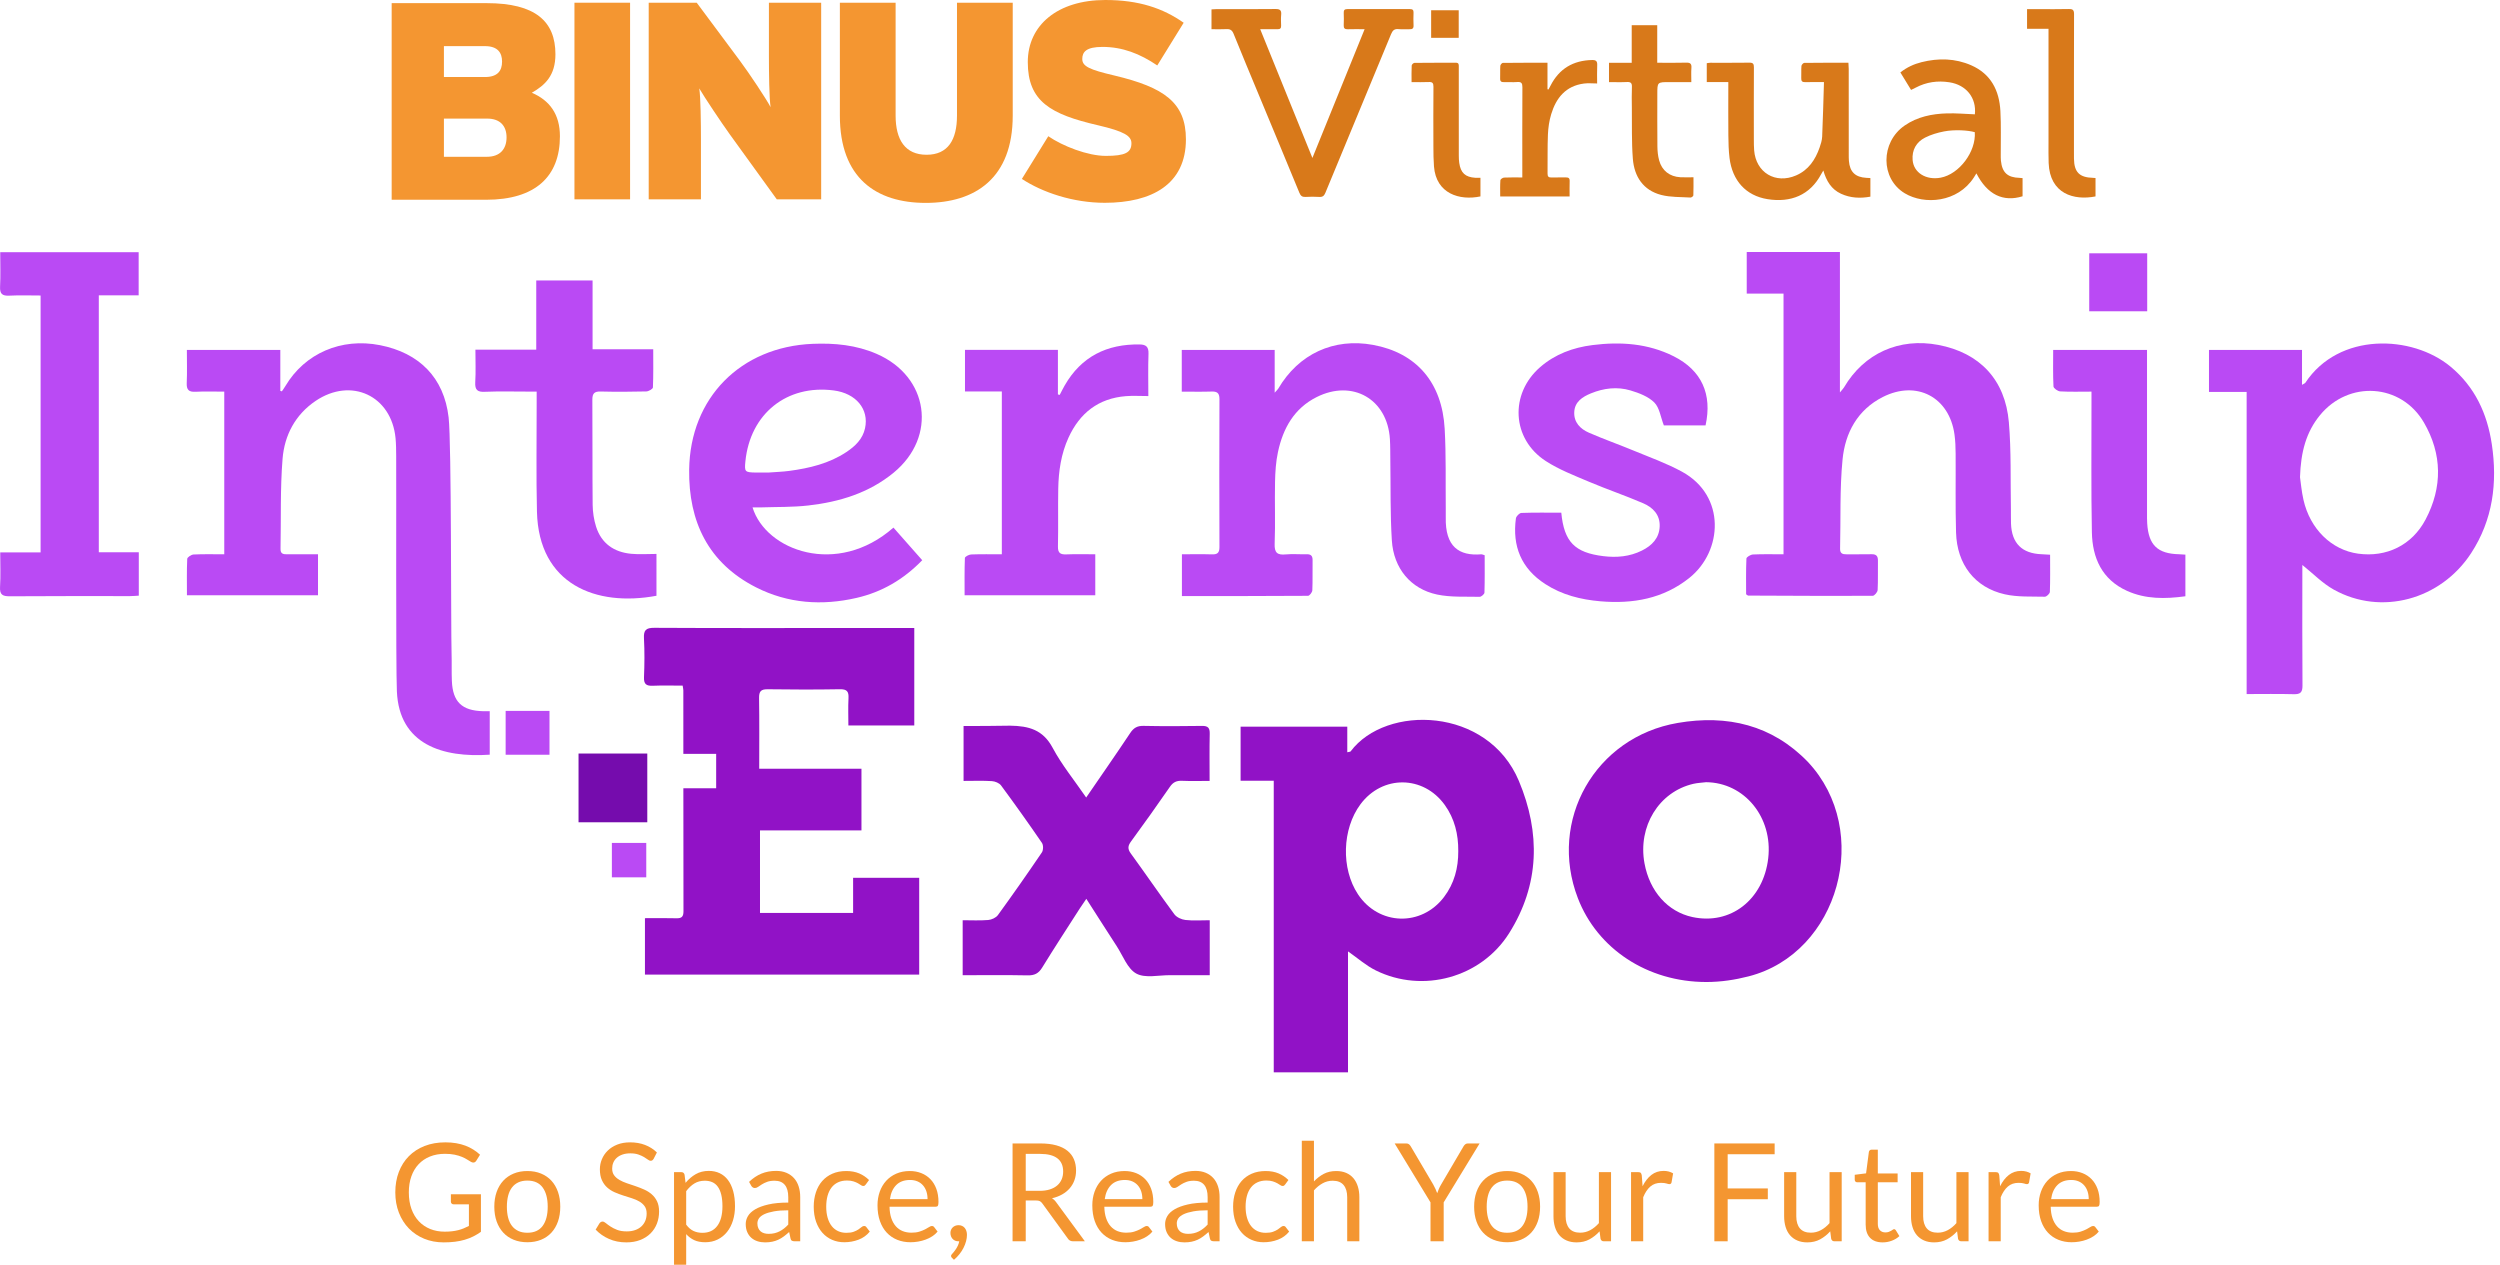 <?xml version="1.0" encoding="UTF-8"?> <svg xmlns="http://www.w3.org/2000/svg" xmlns:xlink="http://www.w3.org/1999/xlink" width="490px" height="248px" viewBox="0 0 490 248" version="1.1"><title>logo internship expo - warna</title><g id="internship-expo" stroke="none" stroke-width="1" fill="none" fill-rule="evenodd"><g id="logo-internship-expo---warna"><path d="M87.156,241.406 C87.673,241.406 88.148,241.382 88.581,241.332 C89.014,241.283 89.422,241.21 89.806,241.112 C90.189,241.014 90.551,240.895 90.89,240.757 C91.229,240.619 91.568,240.46 91.907,240.282 L91.907,236.053 L88.936,236.053 C88.767,236.053 88.63,236.004 88.528,235.905 C88.425,235.808 88.374,235.687 88.374,235.544 L88.374,234.072 L94.262,234.072 L94.262,241.433 C93.781,241.781 93.279,242.084 92.757,242.343 C92.235,242.602 91.677,242.818 91.084,242.992 C90.491,243.166 89.855,243.295 89.177,243.38 C88.499,243.465 87.763,243.507 86.969,243.507 C85.576,243.507 84.301,243.269 83.141,242.792 C81.981,242.314 80.982,241.645 80.143,240.784 C79.305,239.923 78.651,238.89 78.183,237.686 C77.714,236.481 77.48,235.157 77.48,233.711 C77.48,232.247 77.71,230.914 78.169,229.71 C78.629,228.505 79.284,227.472 80.137,226.611 C80.989,225.75 82.019,225.083 83.228,224.61 C84.437,224.138 85.791,223.901 87.29,223.901 C88.048,223.901 88.753,223.957 89.405,224.068 C90.056,224.18 90.661,224.34 91.218,224.55 C91.775,224.76 92.291,225.014 92.764,225.313 C93.236,225.612 93.678,225.948 94.088,226.323 L93.353,227.501 C93.201,227.742 93.005,227.862 92.764,227.862 C92.621,227.862 92.465,227.813 92.295,227.715 C92.072,227.59 91.822,227.439 91.546,227.26 C91.269,227.082 90.932,226.91 90.535,226.745 C90.138,226.58 89.67,226.44 89.13,226.323 C88.59,226.208 87.95,226.149 87.209,226.149 C86.13,226.149 85.153,226.326 84.278,226.678 C83.404,227.031 82.66,227.534 82.044,228.19 C81.428,228.846 80.955,229.64 80.625,230.572 C80.295,231.505 80.13,232.551 80.13,233.711 C80.13,234.925 80.302,236.006 80.645,236.956 C80.989,237.907 81.472,238.712 82.097,239.372 C82.722,240.032 83.462,240.536 84.319,240.884 C85.176,241.232 86.121,241.406 87.156,241.406" id="Fill-1" fill="#F49631"></path><path d="M103.363,241.62 C104.701,241.62 105.701,241.172 106.361,240.275 C107.021,239.379 107.351,238.127 107.351,236.521 C107.351,234.907 107.021,233.648 106.361,232.748 C105.701,231.846 104.701,231.395 103.363,231.395 C102.685,231.395 102.096,231.512 101.596,231.744 C101.097,231.975 100.68,232.31 100.345,232.748 C100.011,233.185 99.761,233.722 99.596,234.36 C99.431,234.998 99.348,235.718 99.348,236.521 C99.348,237.324 99.431,238.043 99.596,238.676 C99.761,239.31 100.011,239.842 100.345,240.275 C100.68,240.708 101.097,241.04 101.596,241.272 C102.096,241.505 102.685,241.62 103.363,241.62 M103.363,229.522 C104.353,229.522 105.248,229.687 106.046,230.017 C106.845,230.347 107.523,230.815 108.081,231.422 C108.638,232.03 109.066,232.763 109.365,233.624 C109.664,234.485 109.813,235.446 109.813,236.508 C109.813,237.578 109.664,238.542 109.365,239.398 C109.066,240.255 108.638,240.987 108.081,241.594 C107.523,242.2 106.845,242.666 106.046,242.992 C105.248,243.317 104.353,243.48 103.363,243.48 C102.372,243.48 101.478,243.317 100.68,242.992 C99.881,242.666 99.201,242.2 98.639,241.594 C98.077,240.987 97.644,240.255 97.34,239.398 C97.037,238.542 96.885,237.578 96.885,236.508 C96.885,235.446 97.037,234.485 97.34,233.624 C97.644,232.763 98.077,232.03 98.639,231.422 C99.201,230.815 99.881,230.347 100.68,230.017 C101.478,229.687 102.372,229.522 103.363,229.522" id="Fill-3" fill="#F49631"></path><path d="M128.122,227.113 C128.042,227.246 127.956,227.347 127.867,227.414 C127.778,227.481 127.662,227.514 127.519,227.514 C127.368,227.514 127.192,227.439 126.991,227.287 C126.79,227.135 126.536,226.968 126.228,226.785 C125.92,226.602 125.549,226.435 125.117,226.283 C124.684,226.132 124.16,226.055 123.544,226.055 C122.964,226.055 122.452,226.134 122.006,226.29 C121.559,226.446 121.187,226.658 120.888,226.926 C120.589,227.193 120.364,227.508 120.212,227.869 C120.06,228.23 119.985,228.621 119.985,229.04 C119.985,229.575 120.116,230.02 120.379,230.371 C120.643,230.724 120.99,231.026 121.424,231.275 C121.856,231.525 122.347,231.741 122.895,231.924 C123.444,232.107 124.006,232.297 124.582,232.493 C125.157,232.689 125.719,232.91 126.268,233.155 C126.817,233.401 127.307,233.711 127.74,234.085 C128.173,234.46 128.521,234.92 128.784,235.464 C129.047,236.009 129.179,236.678 129.179,237.471 C129.179,238.31 129.036,239.098 128.751,239.834 C128.465,240.57 128.048,241.21 127.499,241.754 C126.951,242.299 126.277,242.727 125.478,243.039 C124.68,243.351 123.772,243.507 122.755,243.507 C121.515,243.507 120.384,243.282 119.362,242.831 C118.341,242.381 117.469,241.772 116.746,241.005 L117.495,239.773 C117.567,239.675 117.654,239.593 117.756,239.526 C117.859,239.459 117.973,239.425 118.097,239.425 C118.285,239.425 118.499,239.526 118.74,239.727 C118.981,239.928 119.282,240.149 119.644,240.389 C120.005,240.63 120.442,240.851 120.955,241.052 C121.468,241.252 122.094,241.353 122.835,241.353 C123.451,241.353 124,241.268 124.481,241.098 C124.963,240.929 125.371,240.69 125.706,240.383 C126.04,240.074 126.297,239.706 126.476,239.278 C126.654,238.851 126.743,238.373 126.743,237.846 C126.743,237.266 126.612,236.791 126.349,236.421 C126.085,236.051 125.739,235.741 125.311,235.491 C124.883,235.241 124.394,235.029 123.846,234.855 C123.297,234.681 122.735,234.503 122.16,234.32 C121.584,234.137 121.022,233.925 120.473,233.684 C119.924,233.443 119.436,233.131 119.008,232.747 C118.579,232.364 118.233,231.884 117.971,231.308 C117.707,230.733 117.576,230.021 117.576,229.174 C117.576,228.496 117.707,227.84 117.971,227.207 C118.233,226.573 118.615,226.011 119.115,225.52 C119.615,225.029 120.232,224.637 120.969,224.343 C121.704,224.048 122.55,223.901 123.504,223.901 C124.575,223.901 125.552,224.07 126.435,224.409 C127.319,224.749 128.09,225.239 128.751,225.882 L128.122,227.113 Z" id="Fill-5" fill="#F49631"></path><path d="M138.146,231.422 C137.369,231.422 136.689,231.601 136.105,231.957 C135.52,232.315 134.983,232.819 134.492,233.47 L134.492,240.028 C134.929,240.616 135.409,241.032 135.931,241.272 C136.453,241.514 137.035,241.633 137.677,241.633 C138.935,241.633 139.903,241.183 140.581,240.282 C141.259,239.381 141.599,238.096 141.599,236.428 C141.599,235.544 141.52,234.786 141.364,234.153 C141.208,233.519 140.983,232.999 140.688,232.593 C140.394,232.188 140.033,231.891 139.604,231.703 C139.176,231.516 138.69,231.422 138.146,231.422 L138.146,231.422 Z M132.11,247.883 L132.11,229.736 L133.528,229.736 C133.868,229.736 134.082,229.901 134.171,230.231 L134.372,231.837 C134.951,231.133 135.614,230.566 136.359,230.138 C137.103,229.71 137.963,229.495 138.935,229.495 C139.712,229.495 140.416,229.645 141.05,229.943 C141.683,230.242 142.223,230.684 142.669,231.269 C143.115,231.853 143.458,232.578 143.699,233.443 C143.94,234.308 144.061,235.304 144.061,236.428 C144.061,237.427 143.927,238.357 143.66,239.218 C143.392,240.079 143.008,240.824 142.508,241.453 C142.009,242.082 141.395,242.577 140.668,242.938 C139.941,243.3 139.122,243.48 138.212,243.48 C137.374,243.48 136.658,243.342 136.065,243.066 C135.471,242.789 134.947,242.397 134.492,241.888 L134.492,247.883 L132.11,247.883 Z" id="Fill-7" fill="#F49631"></path><path d="M150.659,241.834 C151.078,241.834 151.462,241.792 151.809,241.708 C152.158,241.623 152.486,241.502 152.793,241.346 C153.101,241.19 153.395,241.001 153.677,240.777 C153.958,240.554 154.232,240.3 154.5,240.015 L154.5,237.217 C153.402,237.217 152.47,237.287 151.702,237.426 C150.935,237.565 150.311,237.747 149.829,237.971 C149.347,238.196 148.997,238.46 148.778,238.765 C148.559,239.07 148.451,239.412 148.451,239.788 C148.451,240.147 148.508,240.457 148.625,240.717 C148.74,240.978 148.896,241.191 149.093,241.357 C149.289,241.522 149.521,241.644 149.789,241.72 C150.056,241.796 150.346,241.834 150.659,241.834 L150.659,241.834 Z M156.842,243.293 L155.784,243.293 C155.552,243.293 155.365,243.258 155.223,243.186 C155.079,243.115 154.986,242.963 154.941,242.731 L154.674,241.473 C154.317,241.795 153.969,242.082 153.63,242.337 C153.29,242.591 152.934,242.804 152.559,242.979 C152.184,243.153 151.785,243.284 151.361,243.373 C150.937,243.462 150.467,243.507 149.949,243.507 C149.423,243.507 148.93,243.433 148.471,243.286 C148.011,243.138 147.612,242.917 147.273,242.621 C146.934,242.326 146.664,241.952 146.463,241.5 C146.262,241.048 146.162,240.513 146.162,239.895 C146.162,239.358 146.309,238.841 146.603,238.344 C146.898,237.847 147.373,237.406 148.029,237.021 C148.684,236.636 149.543,236.32 150.605,236.074 C151.667,235.828 152.965,235.705 154.5,235.705 L154.5,234.641 C154.5,233.582 154.274,232.78 153.824,232.237 C153.373,231.694 152.706,231.422 151.823,231.422 C151.243,231.422 150.754,231.496 150.358,231.643 C149.96,231.79 149.617,231.956 149.327,232.138 C149.037,232.321 148.787,232.486 148.578,232.634 C148.368,232.78 148.16,232.854 147.955,232.854 C147.794,232.854 147.654,232.812 147.534,232.727 C147.413,232.642 147.317,232.538 147.246,232.412 L146.818,231.65 C147.567,230.927 148.375,230.387 149.24,230.03 C150.105,229.674 151.064,229.495 152.117,229.495 C152.876,229.495 153.549,229.62 154.138,229.87 C154.727,230.12 155.223,230.468 155.623,230.913 C156.025,231.36 156.329,231.9 156.534,232.533 C156.739,233.166 156.842,233.863 156.842,234.621 L156.842,243.293 Z" id="Fill-9" fill="#F49631"></path><path d="M169.702,232.145 C169.631,232.243 169.56,232.319 169.489,232.372 C169.417,232.426 169.314,232.453 169.18,232.453 C169.047,232.453 168.902,232.398 168.746,232.285 C168.589,232.174 168.391,232.051 168.15,231.918 C167.909,231.784 167.617,231.661 167.273,231.55 C166.93,231.438 166.508,231.382 166.009,231.382 C165.348,231.382 164.764,231.5 164.256,231.737 C163.747,231.974 163.321,232.315 162.977,232.761 C162.634,233.207 162.375,233.746 162.201,234.38 C162.027,235.013 161.94,235.723 161.94,236.508 C161.94,237.329 162.034,238.058 162.221,238.696 C162.409,239.334 162.672,239.869 163.011,240.302 C163.35,240.735 163.763,241.065 164.249,241.293 C164.735,241.52 165.281,241.633 165.888,241.633 C166.468,241.633 166.945,241.564 167.32,241.426 C167.695,241.288 168.007,241.134 168.257,240.965 C168.507,240.795 168.712,240.641 168.873,240.503 C169.033,240.365 169.194,240.296 169.354,240.296 C169.56,240.296 169.711,240.372 169.81,240.523 L170.479,241.393 C169.89,242.116 169.154,242.644 168.27,242.979 C167.387,243.313 166.455,243.48 165.473,243.48 C164.625,243.48 163.838,243.324 163.111,243.012 C162.384,242.7 161.753,242.247 161.218,241.654 C160.682,241.06 160.261,240.331 159.953,239.466 C159.645,238.6 159.491,237.615 159.491,236.508 C159.491,235.499 159.631,234.568 159.913,233.711 C160.193,232.854 160.604,232.116 161.144,231.496 C161.684,230.876 162.351,230.392 163.145,230.044 C163.938,229.696 164.849,229.522 165.875,229.522 C166.82,229.522 167.659,229.676 168.391,229.983 C169.122,230.291 169.769,230.726 170.331,231.288 L169.702,232.145 Z" id="Fill-11" fill="#F49631"></path><path d="M178.375,231.275 C177.224,231.275 176.318,231.607 175.658,232.272 C174.998,232.937 174.587,233.858 174.427,235.036 L181.801,235.036 C181.801,234.482 181.725,233.977 181.573,233.517 C181.421,233.057 181.198,232.66 180.904,232.326 C180.61,231.991 180.25,231.732 179.827,231.55 C179.403,231.367 178.919,231.275 178.375,231.275 M178.321,229.521 C179.133,229.521 179.882,229.658 180.569,229.93 C181.256,230.203 181.85,230.595 182.35,231.108 C182.849,231.621 183.239,232.254 183.521,233.008 C183.802,233.762 183.942,234.621 183.942,235.585 C183.942,235.959 183.902,236.209 183.821,236.334 C183.741,236.458 183.59,236.521 183.366,236.521 L174.346,236.521 C174.364,237.377 174.48,238.123 174.694,238.757 C174.909,239.39 175.203,239.918 175.577,240.342 C175.952,240.766 176.399,241.083 176.916,241.293 C177.433,241.502 178.014,241.607 178.656,241.607 C179.254,241.607 179.768,241.538 180.202,241.4 C180.634,241.261 181.007,241.112 181.319,240.951 C181.631,240.79 181.892,240.641 182.102,240.503 C182.311,240.364 182.492,240.296 182.644,240.296 C182.84,240.296 182.992,240.371 183.099,240.523 L183.768,241.393 C183.474,241.75 183.121,242.06 182.711,242.323 C182.301,242.586 181.861,242.802 181.393,242.971 C180.924,243.141 180.44,243.269 179.941,243.353 C179.441,243.438 178.946,243.48 178.455,243.48 C177.518,243.48 176.655,243.322 175.865,243.005 C175.076,242.689 174.393,242.225 173.818,241.614 C173.242,241.002 172.794,240.246 172.473,239.345 C172.152,238.444 171.991,237.409 171.991,236.241 C171.991,235.294 172.136,234.412 172.426,233.59 C172.716,232.77 173.133,232.058 173.677,231.456 C174.221,230.853 174.886,230.381 175.671,230.037 C176.456,229.694 177.34,229.521 178.321,229.521" id="Fill-13" fill="#F49631"></path><path d="M186.284,241.647 C186.284,241.442 186.321,241.248 186.397,241.065 C186.473,240.882 186.58,240.721 186.719,240.583 C186.857,240.445 187.024,240.335 187.22,240.255 C187.416,240.175 187.631,240.134 187.863,240.134 C188.131,240.134 188.369,240.183 188.579,240.282 C188.789,240.38 188.962,240.516 189.101,240.69 C189.239,240.864 189.344,241.065 189.415,241.293 C189.487,241.52 189.522,241.768 189.522,242.035 C189.522,242.437 189.464,242.854 189.349,243.286 C189.232,243.719 189.067,244.147 188.853,244.571 C188.639,244.994 188.374,245.407 188.057,245.809 C187.74,246.211 187.381,246.581 186.979,246.92 L186.578,246.532 C186.462,246.425 186.404,246.299 186.404,246.157 C186.404,246.041 186.466,245.921 186.592,245.796 C186.681,245.698 186.794,245.566 186.933,245.401 C187.071,245.236 187.211,245.046 187.354,244.832 C187.497,244.618 187.629,244.382 187.749,244.123 C187.87,243.864 187.956,243.588 188.01,243.293 L187.836,243.293 C187.604,243.293 187.395,243.253 187.207,243.172 C187.02,243.093 186.857,242.979 186.719,242.831 C186.58,242.684 186.473,242.511 186.397,242.31 C186.321,242.109 186.284,241.888 186.284,241.647" id="Fill-15" fill="#F49631"></path><path d="M201.045,233.403 L203.762,233.403 C204.52,233.403 205.187,233.312 205.762,233.128 C206.338,232.946 206.82,232.687 207.208,232.353 C207.596,232.018 207.888,231.618 208.085,231.155 C208.281,230.691 208.379,230.177 208.379,229.616 C208.379,228.474 208.002,227.613 207.248,227.033 C206.494,226.452 205.372,226.163 203.882,226.163 L201.045,226.163 L201.045,233.403 Z M201.045,235.29 L201.045,243.293 L198.462,243.293 L198.462,224.115 L203.882,224.115 C205.096,224.115 206.144,224.238 207.027,224.483 C207.911,224.729 208.64,225.083 209.215,225.547 C209.791,226.011 210.217,226.571 210.494,227.227 C210.77,227.882 210.908,228.616 210.908,229.428 C210.908,230.106 210.801,230.739 210.587,231.329 C210.373,231.918 210.063,232.446 209.657,232.915 C209.251,233.383 208.756,233.783 208.172,234.112 C207.587,234.443 206.925,234.693 206.184,234.862 C206.505,235.049 206.791,235.321 207.041,235.678 L212.635,243.293 L210.333,243.293 C209.86,243.293 209.512,243.11 209.289,242.744 L204.311,235.892 C204.158,235.678 203.994,235.524 203.815,235.43 C203.637,235.337 203.369,235.29 203.012,235.29 L201.045,235.29 Z" id="Fill-17" fill="#F49631"></path><path d="M220.477,231.275 C219.326,231.275 218.421,231.607 217.76,232.272 C217.1,232.937 216.69,233.858 216.529,235.036 L223.903,235.036 C223.903,234.482 223.828,233.977 223.676,233.517 C223.524,233.057 223.301,232.66 223.006,232.326 C222.712,231.991 222.353,231.732 221.929,231.55 C221.505,231.367 221.022,231.275 220.477,231.275 M220.424,229.521 C221.236,229.521 221.985,229.658 222.672,229.93 C223.359,230.203 223.952,230.595 224.452,231.108 C224.951,231.621 225.342,232.254 225.623,233.008 C225.904,233.762 226.044,234.621 226.044,235.585 C226.044,235.959 226.005,236.209 225.924,236.334 C225.844,236.458 225.692,236.521 225.469,236.521 L216.448,236.521 C216.466,237.377 216.583,238.123 216.797,238.757 C217.011,239.39 217.305,239.918 217.68,240.342 C218.055,240.766 218.501,241.083 219.018,241.293 C219.536,241.502 220.116,241.607 220.758,241.607 C221.356,241.607 221.871,241.538 222.304,241.4 C222.737,241.261 223.109,241.112 223.421,240.951 C223.734,240.79 223.995,240.641 224.204,240.503 C224.414,240.364 224.594,240.296 224.746,240.296 C224.943,240.296 225.094,240.371 225.202,240.523 L225.871,241.393 C225.576,241.75 225.224,242.06 224.813,242.323 C224.403,242.586 223.964,242.802 223.495,242.971 C223.027,243.141 222.542,243.269 222.043,243.353 C221.543,243.438 221.048,243.48 220.557,243.48 C219.621,243.48 218.757,243.322 217.968,243.005 C217.178,242.689 216.496,242.225 215.92,241.614 C215.345,241.002 214.896,240.246 214.575,239.345 C214.254,238.444 214.093,237.409 214.093,236.241 C214.093,235.294 214.238,234.412 214.528,233.59 C214.818,232.77 215.235,232.058 215.779,231.456 C216.324,230.853 216.989,230.381 217.773,230.037 C218.559,229.694 219.442,229.521 220.424,229.521" id="Fill-19" fill="#F49631"></path><path d="M232.856,241.834 C233.275,241.834 233.66,241.792 234.007,241.708 C234.355,241.623 234.683,241.502 234.991,241.346 C235.299,241.19 235.593,241.001 235.874,240.777 C236.156,240.554 236.43,240.3 236.697,240.015 L236.697,237.217 C235.6,237.217 234.668,237.287 233.9,237.426 C233.133,237.565 232.509,237.747 232.027,237.971 C231.545,238.196 231.195,238.46 230.976,238.765 C230.757,239.07 230.648,239.412 230.648,239.788 C230.648,240.147 230.706,240.457 230.822,240.717 C230.938,240.978 231.094,241.191 231.29,241.357 C231.487,241.522 231.719,241.644 231.987,241.72 C232.254,241.796 232.544,241.834 232.856,241.834 L232.856,241.834 Z M239.039,243.293 L237.982,243.293 C237.75,243.293 237.562,243.258 237.42,243.186 C237.277,243.115 237.184,242.963 237.139,242.731 L236.872,241.473 C236.514,241.795 236.166,242.082 235.827,242.337 C235.488,242.591 235.132,242.804 234.757,242.979 C234.382,243.153 233.983,243.284 233.559,243.373 C233.135,243.462 232.664,243.507 232.147,243.507 C231.621,243.507 231.128,243.433 230.669,243.286 C230.209,243.138 229.809,242.917 229.47,242.621 C229.132,242.326 228.862,241.952 228.661,241.5 C228.46,241.048 228.36,240.513 228.36,239.895 C228.36,239.358 228.507,238.841 228.801,238.344 C229.096,237.847 229.571,237.406 230.227,237.021 C230.882,236.636 231.741,236.32 232.803,236.074 C233.865,235.828 235.163,235.705 236.697,235.705 L236.697,234.641 C236.697,233.582 236.472,232.78 236.022,232.237 C235.571,231.694 234.904,231.422 234.02,231.422 C233.441,231.422 232.952,231.496 232.556,231.643 C232.158,231.79 231.815,231.956 231.525,232.138 C231.235,232.321 230.985,232.486 230.776,232.634 C230.565,232.78 230.358,232.854 230.153,232.854 C229.992,232.854 229.852,232.812 229.731,232.727 C229.611,232.642 229.515,232.538 229.444,232.412 L229.016,231.65 C229.765,230.927 230.572,230.387 231.438,230.03 C232.303,229.674 233.262,229.495 234.315,229.495 C235.073,229.495 235.747,229.62 236.336,229.87 C236.925,230.12 237.42,230.468 237.821,230.913 C238.223,231.36 238.526,231.9 238.732,232.533 C238.937,233.166 239.039,233.863 239.039,234.621 L239.039,243.293 Z" id="Fill-21" fill="#F49631"></path><path d="M251.9,232.145 C251.828,232.243 251.758,232.319 251.687,232.372 C251.614,232.426 251.513,232.453 251.378,232.453 C251.244,232.453 251.1,232.398 250.943,232.285 C250.788,232.174 250.589,232.051 250.348,231.918 C250.106,231.784 249.814,231.661 249.471,231.55 C249.128,231.438 248.706,231.382 248.207,231.382 C247.546,231.382 246.962,231.5 246.453,231.737 C245.945,231.974 245.518,232.315 245.175,232.761 C244.832,233.207 244.572,233.746 244.399,234.38 C244.225,235.013 244.138,235.723 244.138,236.508 C244.138,237.329 244.232,238.058 244.419,238.696 C244.606,239.334 244.869,239.869 245.209,240.302 C245.547,240.735 245.96,241.065 246.446,241.293 C246.933,241.52 247.479,241.633 248.086,241.633 C248.665,241.633 249.143,241.564 249.518,241.426 C249.892,241.288 250.204,241.134 250.454,240.965 C250.704,240.795 250.909,240.641 251.07,240.503 C251.231,240.365 251.392,240.296 251.552,240.296 C251.758,240.296 251.909,240.372 252.007,240.523 L252.676,241.393 C252.088,242.116 251.352,242.644 250.468,242.979 C249.585,243.313 248.653,243.48 247.671,243.48 C246.824,243.48 246.035,243.324 245.31,243.012 C244.582,242.7 243.951,242.247 243.415,241.654 C242.88,241.06 242.458,240.331 242.151,239.466 C241.843,238.6 241.689,237.615 241.689,236.508 C241.689,235.499 241.829,234.568 242.11,233.711 C242.391,232.854 242.802,232.116 243.342,231.496 C243.881,230.876 244.548,230.392 245.342,230.044 C246.136,229.696 247.047,229.522 248.072,229.522 C249.018,229.522 249.856,229.676 250.589,229.983 C251.32,230.291 251.967,230.726 252.529,231.288 L251.9,232.145 Z" id="Fill-23" fill="#F49631"></path><path d="M255.152,243.293 L255.152,223.58 L257.535,223.58 L257.535,231.556 C258.114,230.94 258.757,230.447 259.462,230.077 C260.166,229.707 260.978,229.522 261.897,229.522 C262.638,229.522 263.292,229.645 263.858,229.89 C264.425,230.135 264.897,230.484 265.276,230.934 C265.656,231.384 265.944,231.926 266.14,232.56 C266.336,233.193 266.434,233.894 266.434,234.661 L266.434,243.293 L264.052,243.293 L264.052,234.661 C264.052,233.635 263.818,232.839 263.349,232.272 C262.881,231.706 262.165,231.422 261.202,231.422 C260.497,231.422 259.838,231.592 259.228,231.931 C258.616,232.27 258.052,232.73 257.535,233.309 L257.535,243.293 L255.152,243.293 Z" id="Fill-25" fill="#F49631"></path><path d="M282.962,235.665 L282.962,243.293 L280.379,243.293 L280.379,235.665 L273.353,224.115 L275.628,224.115 C275.86,224.115 276.043,224.173 276.177,224.289 C276.311,224.405 276.426,224.548 276.525,224.718 L280.915,232.172 C281.093,232.484 281.242,232.779 281.363,233.055 C281.484,233.332 281.592,233.603 281.691,233.871 C281.789,233.595 281.896,233.318 282.012,233.041 C282.128,232.765 282.275,232.475 282.454,232.172 L286.83,224.718 C286.91,224.574 287.02,224.438 287.158,224.309 C287.296,224.18 287.477,224.115 287.7,224.115 L290.002,224.115 L282.962,235.665 Z" id="Fill-27" fill="#F49631"></path><path d="M295.409,241.62 C296.747,241.62 297.746,241.172 298.406,240.275 C299.066,239.379 299.396,238.127 299.396,236.521 C299.396,234.907 299.066,233.648 298.406,232.748 C297.746,231.846 296.747,231.395 295.409,231.395 C294.731,231.395 294.142,231.512 293.642,231.744 C293.142,231.975 292.725,232.31 292.391,232.748 C292.056,233.185 291.806,233.722 291.641,234.36 C291.476,234.998 291.393,235.718 291.393,236.521 C291.393,237.324 291.476,238.043 291.641,238.676 C291.806,239.31 292.056,239.842 292.391,240.275 C292.725,240.708 293.142,241.04 293.642,241.272 C294.142,241.505 294.731,241.62 295.409,241.62 M295.409,229.522 C296.399,229.522 297.294,229.687 298.092,230.017 C298.89,230.347 299.568,230.815 300.126,231.422 C300.683,232.03 301.112,232.763 301.411,233.624 C301.71,234.485 301.859,235.446 301.859,236.508 C301.859,237.578 301.71,238.542 301.411,239.398 C301.112,240.255 300.683,240.987 300.126,241.594 C299.568,242.2 298.89,242.666 298.092,242.992 C297.294,243.317 296.399,243.48 295.409,243.48 C294.418,243.48 293.524,243.317 292.725,242.992 C291.927,242.666 291.246,242.2 290.684,241.594 C290.122,240.987 289.689,240.255 289.386,239.398 C289.083,238.542 288.931,237.578 288.931,236.508 C288.931,235.446 289.083,234.485 289.386,233.624 C289.689,232.763 290.122,232.03 290.684,231.422 C291.246,230.815 291.927,230.347 292.725,230.017 C293.524,229.687 294.418,229.522 295.409,229.522" id="Fill-29" fill="#F49631"></path><path d="M306.865,229.736 L306.865,238.381 C306.865,239.408 307.102,240.202 307.574,240.763 C308.047,241.326 308.761,241.607 309.715,241.607 C310.412,241.607 311.067,241.442 311.683,241.112 C312.298,240.782 312.865,240.322 313.383,239.733 L313.383,229.736 L315.765,229.736 L315.765,243.293 L314.346,243.293 C314.007,243.293 313.793,243.128 313.704,242.798 L313.516,241.339 C312.928,241.991 312.267,242.515 311.536,242.912 C310.804,243.309 309.965,243.507 309.02,243.507 C308.279,243.507 307.625,243.385 307.059,243.139 C306.492,242.894 306.017,242.548 305.633,242.102 C305.25,241.656 304.962,241.116 304.77,240.483 C304.579,239.849 304.482,239.149 304.482,238.381 L304.482,229.736 L306.865,229.736 Z" id="Fill-31" fill="#F49631"></path><path d="M319.685,243.293 L319.685,229.736 L321.05,229.736 C321.309,229.736 321.488,229.785 321.586,229.883 C321.684,229.982 321.751,230.151 321.787,230.392 L321.947,232.506 C322.411,231.561 322.985,230.822 323.667,230.291 C324.35,229.761 325.15,229.495 326.069,229.495 C326.444,229.495 326.783,229.538 327.086,229.622 C327.39,229.707 327.67,229.825 327.93,229.977 L327.621,231.757 C327.56,231.98 327.421,232.092 327.207,232.092 C327.082,232.092 326.89,232.049 326.631,231.964 C326.372,231.88 326.011,231.837 325.548,231.837 C324.718,231.837 324.024,232.078 323.466,232.56 C322.909,233.041 322.443,233.742 322.068,234.661 L322.068,243.293 L319.685,243.293 Z" id="Fill-33" fill="#F49631"></path><polygon id="Fill-35" fill="#F49631" points="347.83 224.115 347.83 226.229 338.623 226.229 338.623 232.934 346.492 232.934 346.492 235.049 338.623 235.049 338.623 243.293 336.013 243.293 336.013 224.115"></polygon><path d="M352.073,229.736 L352.073,238.381 C352.073,239.408 352.309,240.202 352.782,240.763 C353.255,241.326 353.968,241.607 354.923,241.607 C355.62,241.607 356.275,241.442 356.891,241.112 C357.506,240.782 358.072,240.322 358.59,239.733 L358.59,229.736 L360.972,229.736 L360.972,243.293 L359.554,243.293 C359.214,243.293 359.001,243.128 358.912,242.798 L358.724,241.339 C358.135,241.991 357.475,242.515 356.743,242.912 C356.012,243.309 355.173,243.507 354.227,243.507 C353.487,243.507 352.833,243.385 352.267,243.139 C351.7,242.894 351.225,242.548 350.841,242.102 C350.458,241.656 350.17,241.116 349.978,240.483 C349.787,239.849 349.69,239.149 349.69,238.381 L349.69,229.736 L352.073,229.736 Z" id="Fill-37" fill="#F49631"></path><path d="M369.003,243.507 C367.932,243.507 367.109,243.209 366.533,242.61 C365.958,242.013 365.67,241.152 365.67,240.028 L365.67,231.73 L364.037,231.73 C363.895,231.73 363.774,231.688 363.676,231.603 C363.578,231.519 363.529,231.387 363.529,231.208 L363.529,230.258 L365.751,229.976 L366.299,225.788 C366.317,225.654 366.375,225.545 366.473,225.46 C366.571,225.375 366.696,225.333 366.848,225.333 L368.052,225.333 L368.052,230.004 L371.934,230.004 L371.934,231.73 L368.052,231.73 L368.052,239.867 C368.052,240.438 368.191,240.862 368.467,241.138 C368.744,241.415 369.1,241.553 369.538,241.553 C369.787,241.553 370.004,241.519 370.187,241.453 C370.37,241.386 370.529,241.313 370.662,241.232 C370.796,241.152 370.91,241.078 371.004,241.011 C371.097,240.945 371.18,240.911 371.251,240.911 C371.376,240.911 371.487,240.987 371.585,241.138 L372.282,242.276 C371.871,242.66 371.376,242.961 370.796,243.179 C370.216,243.398 369.618,243.507 369.003,243.507" id="Fill-39" fill="#F49631"></path><path d="M376.939,229.736 L376.939,238.381 C376.939,239.408 377.175,240.202 377.648,240.763 C378.12,241.326 378.834,241.607 379.789,241.607 C380.485,241.607 381.14,241.442 381.756,241.112 C382.371,240.782 382.938,240.322 383.456,239.733 L383.456,229.736 L385.838,229.736 L385.838,243.293 L384.419,243.293 C384.08,243.293 383.866,243.128 383.777,242.798 L383.59,241.339 C383.001,241.991 382.34,242.515 381.609,242.912 C380.877,243.309 380.038,243.507 379.093,243.507 C378.352,243.507 377.699,243.385 377.132,243.139 C376.566,242.894 376.09,242.548 375.707,242.102 C375.323,241.656 375.036,241.116 374.843,240.483 C374.652,239.849 374.556,239.149 374.556,238.381 L374.556,229.736 L376.939,229.736 Z" id="Fill-41" fill="#F49631"></path><path d="M389.759,243.293 L389.759,229.736 L391.125,229.736 C391.383,229.736 391.562,229.785 391.66,229.883 C391.758,229.982 391.825,230.151 391.861,230.392 L392.021,232.506 C392.485,231.561 393.059,230.822 393.741,230.291 C394.424,229.761 395.224,229.495 396.143,229.495 C396.518,229.495 396.857,229.538 397.16,229.622 C397.463,229.707 397.745,229.825 398.004,229.977 L397.695,231.757 C397.633,231.98 397.495,232.092 397.281,232.092 C397.156,232.092 396.964,232.049 396.705,231.964 C396.447,231.88 396.085,231.837 395.622,231.837 C394.792,231.837 394.098,232.078 393.541,232.56 C392.983,233.041 392.516,233.742 392.142,234.661 L392.142,243.293 L389.759,243.293 Z" id="Fill-43" fill="#F49631"></path><path d="M405.966,231.275 C404.815,231.275 403.909,231.607 403.249,232.272 C402.589,232.937 402.179,233.858 402.018,235.036 L409.392,235.036 C409.392,234.482 409.316,233.977 409.164,233.517 C409.013,233.057 408.79,232.66 408.495,232.326 C408.201,231.991 407.841,231.732 407.418,231.55 C406.994,231.367 406.51,231.275 405.966,231.275 M405.912,229.521 C406.724,229.521 407.474,229.658 408.161,229.93 C408.848,230.203 409.441,230.595 409.941,231.108 C410.44,231.621 410.831,232.254 411.112,233.008 C411.393,233.762 411.534,234.621 411.534,235.585 C411.534,235.959 411.493,236.209 411.413,236.334 C411.333,236.458 411.181,236.521 410.958,236.521 L401.938,236.521 C401.956,237.377 402.071,238.123 402.286,238.757 C402.5,239.39 402.795,239.918 403.169,240.342 C403.543,240.766 403.99,241.083 404.507,241.293 C405.025,241.502 405.605,241.607 406.247,241.607 C406.845,241.607 407.36,241.538 407.793,241.4 C408.226,241.261 408.598,241.112 408.91,240.951 C409.223,240.79 409.483,240.641 409.693,240.503 C409.903,240.364 410.083,240.296 410.235,240.296 C410.431,240.296 410.583,240.371 410.691,240.523 L411.359,241.393 C411.064,241.75 410.712,242.06 410.302,242.323 C409.892,242.586 409.452,242.802 408.984,242.971 C408.515,243.141 408.031,243.269 407.532,243.353 C407.032,243.438 406.537,243.48 406.046,243.48 C405.109,243.48 404.246,243.322 403.457,243.005 C402.667,242.689 401.984,242.225 401.409,241.614 C400.834,241.002 400.386,240.246 400.064,239.345 C399.743,238.444 399.582,237.409 399.582,236.241 C399.582,235.294 399.727,234.412 400.017,233.59 C400.307,232.77 400.724,232.058 401.269,231.456 C401.813,230.853 402.477,230.381 403.263,230.037 C404.048,229.694 404.931,229.521 405.912,229.521" id="Fill-45" fill="#F49631"></path><path d="M285.82,166.819 C285.847,163.531 285.112,160.461 283.166,157.761 C278.963,151.931 270.948,151.874 266.657,157.629 C263.044,162.476 262.827,170.249 266.164,175.282 C270.223,181.405 278.582,181.679 283.026,175.817 C285.039,173.163 285.84,170.111 285.82,166.819 L285.82,166.819 Z M249.654,153.03 L243.158,153.03 L243.158,142.426 L264.067,142.426 L264.067,147.443 C264.447,147.348 264.653,147.362 264.722,147.271 C271.644,138.03 291.605,138.513 297.702,153.069 C301.954,163.219 301.791,173.386 295.785,182.915 C290.293,191.63 278.884,194.744 269.667,190.209 C267.746,189.265 266.092,187.78 264.209,186.47 L264.209,210.183 L249.654,210.183 L249.654,153.03 Z" id="Fill-47" fill="#9112C6"></path><path d="M334.39,153.31 C333.557,153.413 332.707,153.443 331.894,153.631 C325.15,155.193 320.993,161.971 322.318,169.205 C323.327,174.71 326.875,178.693 331.703,179.739 C339.169,181.354 345.624,176.355 346.572,168.226 C347.508,160.199 341.918,153.381 334.39,153.31 M334.463,192.474 C322.852,192.481 313.067,185.931 309.262,176.04 C303.4,160.8 312.634,144.477 328.831,141.696 C338.541,140.027 347.349,142.084 354.356,149.349 C367.034,162.854 360.484,186.808 342.731,191.365 C340.092,192.043 337.321,192.473 334.463,192.474" id="Fill-49" fill="#9112C6"></path><path d="M212.891,156.315 C215.902,151.923 218.758,147.826 221.525,143.67 C222.191,142.668 222.898,142.248 224.116,142.272 C227.936,142.35 231.758,142.341 235.579,142.279 C236.769,142.26 237.133,142.658 237.106,143.829 C237.036,146.8 237.082,149.775 237.082,153.059 C235.207,153.059 233.435,153.116 231.67,153.038 C230.608,152.991 229.927,153.309 229.304,154.213 C226.817,157.82 224.269,161.387 221.683,164.923 C221.061,165.774 220.976,166.373 221.63,167.272 C224.506,171.224 227.264,175.261 230.169,179.191 C230.61,179.789 231.568,180.228 232.335,180.315 C233.873,180.489 235.445,180.366 237.108,180.366 L237.108,191.141 C234.473,191.141 231.906,191.156 229.34,191.136 C227.098,191.119 224.471,191.773 222.724,190.824 C220.981,189.877 220.095,187.321 218.874,185.445 C216.921,182.442 215.002,179.418 212.919,176.171 C212.411,176.917 212.033,177.445 211.683,177.992 C209.198,181.871 206.675,185.725 204.265,189.649 C203.557,190.803 202.754,191.199 201.421,191.172 C197.221,191.087 193.018,191.14 188.684,191.14 L188.684,180.366 C190.372,180.366 192.042,180.458 193.692,180.321 C194.36,180.266 195.214,179.875 195.594,179.352 C198.532,175.308 201.402,171.212 204.207,167.074 C204.506,166.633 204.518,165.643 204.222,165.21 C201.619,161.409 198.947,157.656 196.21,153.951 C195.856,153.472 195.034,153.139 194.406,153.099 C192.619,152.986 190.82,153.059 188.859,153.059 L188.859,142.3 C191.942,142.3 194.824,142.285 197.972,142.232 C201.66,142.285 204.422,143.024 206.324,146.581 C208.109,149.918 210.552,152.903 212.891,156.315" id="Fill-51" fill="#9112C6"></path><path d="M450.801,93.527 C450.949,94.531 451.098,96.272 451.478,97.961 C452.769,103.689 456.989,107.802 462.186,108.516 C467.726,109.278 472.742,106.89 475.418,101.816 C478.755,95.49 478.677,88.991 475.092,82.822 C470.629,75.141 460.351,74.503 454.72,81.371 C452.003,84.686 450.958,88.584 450.801,93.527 M451.26,110.735 L451.26,112.286 C451.26,119.645 451.228,127.004 451.288,134.363 C451.298,135.709 450.873,136.099 449.561,136.062 C446.547,135.978 443.53,136.036 440.342,136.036 L440.342,76.813 L432.96,76.813 L432.96,68.587 L451.194,68.587 L451.194,75.427 C451.607,75.178 451.771,75.134 451.842,75.028 C458.438,65.051 472.764,65.642 480.26,71.823 C485.076,75.794 487.497,81.068 488.395,87.067 C489.523,94.618 488.615,101.865 484.343,108.418 C478.381,117.563 466.715,120.737 457.432,115.573 C455.192,114.328 453.337,112.39 451.26,110.735" id="Fill-53" fill="#BA4AF4"></path><path d="M349.571,57.548 L342.359,57.548 L342.359,49.393 L360.624,49.393 L360.624,76.921 C361.107,76.33 361.293,76.154 361.417,75.942 C365.339,69.255 372.237,66.143 379.911,67.604 C387.996,69.143 393.024,74.39 393.738,82.767 C394.218,88.404 394.031,94.097 394.138,99.765 C394.156,100.719 394.123,101.675 394.157,102.63 C394.293,106.487 396.319,108.499 400.166,108.629 C400.656,108.645 401.146,108.685 401.82,108.725 C401.82,111.214 401.861,113.616 401.775,116.013 C401.762,116.354 401.124,116.966 400.789,116.958 C398.162,116.89 395.458,117.054 392.928,116.481 C387.062,115.152 383.566,110.617 383.385,104.377 C383.236,99.213 383.342,94.042 383.304,88.874 C383.296,87.642 383.25,86.4 383.083,85.181 C382.079,77.841 375.672,74.445 369.026,77.815 C364.07,80.328 361.655,84.83 361.143,90.04 C360.572,95.831 360.799,101.7 360.657,107.534 C360.634,108.468 361.119,108.658 361.915,108.645 C363.543,108.618 365.174,108.673 366.802,108.628 C367.757,108.602 368.095,108.995 368.075,109.923 C368.035,111.833 368.121,113.747 368.016,115.651 C367.993,116.061 367.386,116.781 367.045,116.783 C358.904,116.816 350.762,116.77 342.62,116.735 C342.573,116.735 342.527,116.676 342.239,116.482 C342.239,114.26 342.192,111.867 342.298,109.48 C342.312,109.182 343.121,108.7 343.579,108.679 C345.53,108.589 347.489,108.641 349.571,108.641 L349.571,57.548 Z" id="Fill-56" fill="#BA4AF4"></path><path d="M231.625,76.761 L231.625,68.585 L249.837,68.585 L249.837,76.966 C250.287,76.462 250.443,76.336 250.539,76.173 C254.527,69.368 261.422,66.183 269.113,67.597 C277.594,69.156 282.651,74.93 283.158,84.058 C283.447,89.269 283.314,94.504 283.369,99.73 C283.375,100.291 283.382,100.854 283.37,101.415 C283.24,107.153 285.975,109.004 290.324,108.643 C290.477,108.63 290.636,108.724 290.996,108.827 C290.996,111.252 291.03,113.707 290.953,116.158 C290.943,116.453 290.329,116.983 290.006,116.975 C287.213,116.906 284.346,117.1 281.649,116.524 C276.496,115.424 273.15,111.404 272.802,105.937 C272.472,100.73 272.588,95.495 272.505,90.272 C272.484,88.868 272.508,87.461 272.421,86.06 C271.939,78.238 265.11,74.297 258.068,77.825 C253.648,80.038 251.472,83.961 250.483,88.591 C250.074,90.497 249.948,92.485 249.907,94.441 C249.823,98.485 249.989,102.536 249.833,106.576 C249.763,108.385 250.386,108.817 252.022,108.664 C253.359,108.54 254.718,108.671 256.065,108.631 C256.925,108.605 257.282,108.927 257.267,109.804 C257.232,111.771 257.302,113.74 257.216,115.702 C257.199,116.089 256.671,116.776 256.375,116.779 C248.18,116.838 239.986,116.826 231.655,116.826 L231.655,108.638 C233.638,108.638 235.587,108.592 237.534,108.656 C238.605,108.69 239.016,108.365 239.011,107.231 C238.975,97.566 238.972,87.901 239.014,78.235 C239.02,76.994 238.531,76.707 237.419,76.744 C235.524,76.807 233.625,76.761 231.625,76.761" id="Fill-58" fill="#BA4AF4"></path><path d="M62.329,108.637 L62.329,116.677 L36.64,116.677 C36.64,114.236 36.591,111.883 36.697,109.539 C36.712,109.221 37.492,108.703 37.939,108.681 C39.894,108.587 41.858,108.641 43.955,108.641 L43.955,76.76 C42.078,76.76 40.194,76.687 38.32,76.785 C36.985,76.854 36.543,76.388 36.601,75.061 C36.695,72.944 36.627,70.819 36.627,68.581 L54.943,68.581 L54.943,76.624 C55.046,76.649 55.148,76.673 55.25,76.697 C55.482,76.351 55.731,76.015 55.943,75.657 C59.75,69.248 66.895,66.16 74.475,67.653 C82.166,69.169 87.031,74.004 87.929,81.811 C88.511,86.867 88.36,123.029 88.511,128.133 C88.565,129.986 88.491,131.591 88.565,133.442 C88.729,137.564 90.527,139.292 94.675,139.395 C95.062,139.405 95.451,139.396 95.987,139.396 L95.987,147.917 C86.79,148.55 78.246,145.955 77.79,135.519 C77.567,130.415 77.695,94.529 77.652,89.418 C77.641,88.239 77.641,87.053 77.528,85.882 C76.724,77.557 68.834,73.865 61.861,78.578 C57.865,81.28 55.755,85.314 55.383,89.921 C54.91,95.786 55.1,101.704 54.983,107.597 C54.963,108.594 55.568,108.646 56.303,108.641 C58.255,108.629 60.207,108.637 62.329,108.637" id="Fill-60" fill="#BA4AF4"></path><path d="M150.565,92.623 C152.098,92.506 153.392,92.471 154.668,92.299 C158.641,91.767 162.506,90.856 165.904,88.593 C167.617,87.454 169.085,86.056 169.546,83.944 C170.364,80.199 167.78,77.096 163.43,76.528 C154.216,75.326 147.028,81.089 146.098,90.424 C145.894,92.475 145.986,92.58 148.121,92.62 C149.017,92.637 149.914,92.623 150.565,92.623 M180.758,109.803 C177.069,113.597 172.848,116.041 167.914,117.182 C161.124,118.754 154.445,118.293 148.208,115.132 C138.827,110.378 134.942,102.245 135.076,92.054 C135.262,77.968 145.165,67.979 159.28,67.392 C163.592,67.213 167.804,67.618 171.814,69.353 C182.043,73.778 183.757,85.574 175.155,92.646 C170.302,96.635 164.516,98.384 158.405,99.078 C155.348,99.425 152.242,99.344 149.158,99.45 C148.622,99.468 148.085,99.452 147.499,99.452 C150.075,107.897 164.062,113.13 175.115,103.411 C176.958,105.499 178.803,107.589 180.758,109.803" id="Fill-62" fill="#BA4AF4"></path><path d="M306.013,100.486 C306.559,106.226 308.667,108.32 314.253,109.004 C316.881,109.326 319.42,109.101 321.804,107.917 C323.767,106.942 325.224,105.491 325.299,103.147 C325.373,100.868 323.944,99.448 322.067,98.639 C318.569,97.131 314.948,95.909 311.441,94.422 C308.559,93.198 305.577,92.054 302.97,90.364 C296.29,86.037 295.851,77.19 301.869,71.959 C304.806,69.406 308.325,68.119 312.117,67.637 C317.61,66.939 323.008,67.3 328.056,69.837 C333.505,72.576 335.639,77.248 334.289,83.38 L326.114,83.38 C325.476,81.733 325.263,79.904 324.242,78.886 C323.062,77.71 321.238,77.022 319.573,76.524 C316.98,75.749 314.328,76.071 311.824,77.1 C310.171,77.779 308.641,78.739 308.553,80.778 C308.466,82.776 309.727,84.061 311.391,84.792 C314.263,86.054 317.231,87.091 320.129,88.294 C323.336,89.624 326.639,90.796 329.672,92.453 C338.343,97.191 337.644,108.04 331.134,113.252 C326,117.362 320.031,118.396 313.681,117.854 C309.841,117.526 306.157,116.606 302.864,114.47 C298.162,111.421 296.384,107.054 297.118,101.602 C297.174,101.19 297.805,100.55 298.188,100.536 C300.758,100.44 303.333,100.486 306.013,100.486" id="Fill-64" fill="#BA4AF4"></path><path d="M7.957,108.265 L7.957,57.92 C5.917,57.92 3.867,57.843 1.825,57.947 C0.443,58.017 -0.06,57.6 0.015,56.168 C0.13,53.991 0.045,51.804 0.045,49.433 L27.177,49.433 L27.177,57.891 L19.366,57.891 L19.366,108.239 L27.204,108.239 L27.204,116.748 C26.605,116.781 26.056,116.837 25.509,116.837 C17.646,116.843 9.783,116.809 1.921,116.872 C0.486,116.882 -0.086,116.554 0.01,115.01 C0.146,112.843 0.045,110.662 0.045,108.265 L7.957,108.265 Z" id="Fill-66" fill="#BA4AF4"></path><path d="M105.105,54.973 L116.145,54.973 L116.145,68.454 L128.033,68.454 C128.033,71.044 128.078,73.495 127.973,75.938 C127.96,76.23 127.133,76.71 126.673,76.722 C123.697,76.794 120.717,76.812 117.741,76.736 C116.487,76.705 116.092,77.111 116.101,78.367 C116.153,85.222 116.092,92.077 116.161,98.93 C116.176,100.369 116.398,101.859 116.832,103.227 C117.88,106.527 120.343,108.223 123.713,108.544 C125.313,108.696 126.94,108.57 128.669,108.57 C128.669,111.431 128.669,114.099 128.668,116.769 C116.828,118.977 105.585,114.554 105.244,100.309 C105.074,93.234 105.196,86.152 105.186,79.073 C105.185,78.405 105.186,77.737 105.186,76.76 C103.086,76.76 97.043,76.672 95.058,76.789 C93.582,76.877 93.059,76.418 93.15,74.907 C93.274,72.847 93.181,70.774 93.181,68.533 L105.105,68.533 L105.105,54.973 Z" id="Fill-69" fill="#BA4AF4"></path><path d="M196.359,76.732 L189.137,76.732 L189.137,68.578 L207.35,68.578 L207.35,77.311 C207.468,77.341 207.585,77.37 207.702,77.4 C208.026,76.783 208.331,76.156 208.678,75.552 C211.939,69.876 216.951,67.41 223.382,67.511 C224.639,67.531 225.151,67.989 225.105,69.332 C225.005,72.123 225.075,74.921 225.075,77.628 C223.465,77.628 222.065,77.534 220.682,77.644 C215.294,78.073 211.63,80.949 209.421,85.789 C207.971,88.964 207.479,92.351 207.416,95.797 C207.347,99.561 207.445,103.329 207.357,107.091 C207.326,108.428 207.857,108.709 209.042,108.659 C210.879,108.581 212.72,108.638 214.675,108.638 L214.675,116.678 L189.062,116.678 C189.062,114.245 189.024,111.803 189.118,109.366 C189.128,109.109 189.908,108.69 190.344,108.674 C192.302,108.599 194.264,108.641 196.359,108.641 L196.359,76.732 Z" id="Fill-71" fill="#BA4AF4"></path><path d="M409.931,76.758 C407.707,76.758 405.743,76.822 403.79,76.712 C403.317,76.685 402.501,76.104 402.483,75.745 C402.364,73.402 402.422,71.051 402.422,68.584 L420.816,68.584 L420.816,70.553 C420.816,80.555 420.815,90.559 420.818,100.561 C420.818,101.235 420.808,101.911 420.85,102.583 C421.116,106.833 422.874,108.528 427.095,108.632 C427.477,108.641 427.857,108.678 428.337,108.708 L428.337,116.869 C424.367,117.409 420.525,117.457 416.873,115.798 C411.975,113.574 410.106,109.35 410.008,104.333 C409.844,95.906 409.943,87.475 409.931,79.046 C409.93,78.383 409.931,77.721 409.931,76.758" id="Fill-73" fill="#BA4AF4"></path><polygon id="Fill-75" fill="#BA4AF4" points="99.106 147.929 107.701 147.929 107.701 139.335 99.106 139.335"></polygon><polygon id="Fill-77" fill="#750CAD" points="113.393 161.167 126.869 161.167 126.869 147.692 113.393 147.692"></polygon><polygon id="Fill-78" fill="#BA4AF4" points="119.926 171.957 126.668 171.957 126.668 165.213 119.926 165.213"></polygon><path d="M167.209,172.047 L167.209,178.939 L148.959,178.939 L148.959,162.752 L168.846,162.752 L168.846,150.677 L148.807,150.677 C148.807,145.907 148.852,141.366 148.779,136.827 C148.757,135.508 149.136,135.074 150.481,135.095 C155.199,135.166 159.92,135.173 164.637,135.091 C166.029,135.067 166.373,135.565 166.306,136.847 C166.213,138.614 166.283,140.391 166.283,142.185 L179.199,142.185 L179.199,123.09 L177.281,123.09 C173.517,123.09 169.753,123.091 165.989,123.091 C153.404,123.09 140.821,123.122 128.237,123.052 C126.575,123.043 126.133,123.537 126.217,125.136 C126.35,127.657 126.33,130.193 126.223,132.717 C126.164,134.103 126.682,134.463 127.968,134.406 C129.906,134.32 131.849,134.384 133.802,134.384 C133.874,134.873 133.933,135.088 133.933,135.303 C133.935,139.204 133.935,143.855 133.937,147.756 L140.368,147.756 L140.368,154.499 L133.939,154.499 C133.941,162.788 133.946,170.328 133.961,178.617 C133.963,179.637 133.63,180.009 132.602,179.98 C130.546,179.92 128.487,179.962 126.409,179.962 L126.409,191.017 L180.163,191.017 L180.163,172.047 L167.209,172.047 Z" id="Fill-79" fill="#9112C6"></path><polygon id="Fill-80" fill="#BA4AF4" points="409.489 61.011 420.852 61.011 420.852 49.648 409.489 49.648"></polygon><path d="M95.486,23.244 L87.008,23.244 L87.008,30.73 L95.43,30.73 C98.073,30.73 99.285,29.134 99.285,26.931 C99.285,24.676 98.018,23.244 95.486,23.244 M95.045,9.041 L87.008,9.041 L87.008,15.097 L95.045,15.097 C97.523,15.097 98.404,13.885 98.404,12.067 C98.404,10.36 97.578,9.041 95.045,9.041 M95.266,39.153 L76.767,39.153 L76.767,0.616 L95.377,0.616 C104.955,0.616 108.864,4.195 108.864,10.637 C108.864,14.822 106.826,16.691 104.239,18.179 C107.708,19.666 109.745,22.363 109.745,26.711 C109.745,34.584 104.955,39.153 95.266,39.153" id="Fill-81" fill="#F49631"></path><polygon id="Fill-82" fill="#F49631" points="112.593 39.07 123.495 39.07 123.495 0.532 112.593 0.532"></polygon><path d="M152.25,39.07 L143.055,26.353 C141.349,23.986 138.047,19.031 137.055,17.325 C137.331,19.031 137.385,24.15 137.385,27.288 L137.385,39.07 L127.146,39.07 L127.146,0.533 L136.559,0.533 L145.038,11.93 C146.8,14.296 150.213,19.417 151.039,21.01 C150.763,19.305 150.708,14.186 150.708,11.048 L150.708,0.533 L160.949,0.533 L160.949,39.07 L152.25,39.07 Z" id="Fill-83" fill="#F49631"></path><path d="M181.443,39.768 C171.732,39.768 164.614,34.912 164.614,22.66 L164.614,0.533 L175.54,0.533 L175.54,22.66 C175.54,27.407 177.416,30.333 181.61,30.333 C185.804,30.333 187.57,27.407 187.57,22.66 L187.57,0.533 L198.495,0.533 L198.495,22.66 C198.495,34.912 191.156,39.768 181.443,39.768" id="Fill-84" fill="#F49631"></path><path d="M216.532,39.75 C210.31,39.75 204.309,37.711 200.289,35.069 L205.465,26.7 C208.271,28.628 213.172,30.554 216.751,30.554 C220.549,30.554 221.761,29.894 221.761,28.078 C221.761,26.647 220.385,25.765 215.208,24.553 C205.906,22.406 201.446,19.874 201.446,12.168 C201.446,4.9 207.336,-6.99570816e-05 216.639,-6.99570816e-05 C223.193,-6.99570816e-05 227.926,1.597 232,4.459 L226.826,12.828 C223.412,10.515 219.998,9.194 216.091,9.194 C212.897,9.194 212.126,10.185 212.126,11.562 C212.126,12.992 213.502,13.652 218.457,14.81 C228.147,17.121 232.441,20.095 232.441,27.307 C232.441,36.114 225.78,39.75 216.532,39.75" id="Fill-85" fill="#F49631"></path><path d="M267.465,5.722 C266.236,5.722 265.198,5.696 264.162,5.732 C263.557,5.753 263.341,5.53 263.37,4.932 C263.409,4.137 263.403,3.338 263.372,2.542 C263.351,2.003 263.518,1.777 264.098,1.78 C268.185,1.798 272.272,1.796 276.36,1.783 C276.878,1.78 277.071,1.966 277.053,2.481 C277.026,3.308 277.014,4.138 277.056,4.963 C277.09,5.599 276.8,5.754 276.233,5.73 C275.528,5.699 274.813,5.784 274.114,5.707 C273.287,5.617 272.942,5.984 272.643,6.707 C268.366,17.073 264.054,27.424 259.776,37.788 C259.524,38.395 259.228,38.639 258.568,38.597 C257.681,38.541 256.785,38.543 255.897,38.597 C255.241,38.638 254.932,38.4 254.68,37.79 C252.072,31.443 249.429,25.11 246.798,18.772 C245.118,14.726 243.421,10.686 241.785,6.623 C241.489,5.888 241.091,5.664 240.347,5.71 C239.405,5.766 238.456,5.723 237.454,5.723 L237.454,1.842 C237.791,1.823 238.09,1.791 238.388,1.791 C242.261,1.787 246.133,1.817 250.005,1.767 C250.918,1.756 251.192,2.051 251.109,2.915 C251.042,3.614 251.075,4.325 251.1,5.029 C251.118,5.545 250.907,5.738 250.397,5.727 C249.334,5.706 248.27,5.721 246.999,5.721 C250.431,14.185 253.784,22.458 257.23,30.96 C260.673,22.472 264.028,14.197 267.465,5.722" id="Fill-86" fill="#D8791A"></path><path d="M357.498,16.092 C356.106,16.092 354.972,16.067 353.84,16.102 C353.239,16.12 353.014,15.912 353.045,15.307 C353.085,14.513 353.015,13.711 353.083,12.919 C353.102,12.699 353.44,12.329 353.636,12.327 C356.488,12.288 359.342,12.3 362.291,12.3 C362.313,12.76 362.349,13.147 362.35,13.533 C362.354,19.112 362.352,24.69 362.354,30.269 C362.354,30.698 362.351,31.129 362.387,31.555 C362.566,33.708 363.643,34.739 365.814,34.857 C366.054,34.869 366.294,34.884 366.597,34.901 L366.597,38.544 C364.607,38.912 362.68,38.821 360.835,37.973 C358.94,37.101 357.969,35.47 357.373,33.417 C357.171,33.76 357.043,33.962 356.932,34.17 C354.749,38.244 350.991,39.765 346.435,39.035 C342.189,38.354 339.527,35.394 338.986,30.951 C338.809,29.495 338.775,28.017 338.759,26.549 C338.728,23.454 338.75,20.358 338.75,17.262 L338.75,16.091 L334.526,16.091 L334.526,12.387 C334.77,12.356 335.001,12.303 335.233,12.302 C337.784,12.296 340.335,12.321 342.885,12.284 C343.589,12.273 343.767,12.515 343.764,13.185 C343.74,17.905 343.748,22.625 343.754,27.346 C343.754,28.05 343.757,28.757 343.812,29.459 C344.155,33.827 347.996,36.132 352.037,34.381 C354.467,33.328 355.803,31.315 356.641,28.921 C356.882,28.232 357.113,27.502 357.145,26.783 C357.299,23.273 357.383,19.76 357.498,16.092" id="Fill-87" fill="#D8791A"></path><path d="M387.059,25.908 C385.758,25.524 383.073,25.364 381.042,25.757 C379.765,26.004 378.467,26.385 377.313,26.972 C375.588,27.849 374.723,29.396 374.874,31.36 C375.066,33.851 377.505,35.359 380.366,34.825 C384.012,34.144 387.33,29.724 387.059,25.908 M387.075,22.408 C387.418,19.185 385.396,16.642 382.09,16.129 C379.773,15.768 377.56,16.074 375.475,17.178 C375.208,17.318 374.934,17.445 374.57,17.624 C373.872,16.483 373.192,15.37 372.472,14.193 C373.746,13.192 375.126,12.56 376.62,12.185 C379.931,11.355 383.223,11.42 386.369,12.801 C390.229,14.496 391.86,17.748 392.077,21.749 C392.231,24.591 392.132,27.447 392.148,30.297 C392.15,30.695 392.14,31.096 392.181,31.491 C392.419,33.827 393.477,34.798 395.827,34.86 C396.007,34.865 396.185,34.89 396.423,34.911 L396.423,38.472 C392.591,39.651 389.506,38.136 387.375,33.981 C387.19,34.28 387.039,34.533 386.88,34.78 C383.703,39.707 377.189,40.204 373.331,37.882 C368.554,35.007 368.554,27.89 373.308,24.608 C375.801,22.886 378.65,22.31 381.601,22.223 C383.405,22.17 385.215,22.338 387.075,22.408" id="Fill-88" fill="#D8791A"></path><path d="M315.363,16.093 L315.363,12.313 L319.815,12.313 L319.815,4.935 L324.818,4.935 L324.818,12.298 C326.801,12.298 328.638,12.336 330.472,12.28 C331.273,12.256 331.581,12.474 331.517,13.302 C331.449,14.18 331.501,15.066 331.501,16.093 L327.199,16.093 C324.835,16.093 324.835,16.093 324.835,18.422 C324.835,21.853 324.813,25.284 324.851,28.714 C324.861,29.623 324.952,30.559 325.191,31.433 C325.74,33.448 327.259,34.619 329.344,34.738 C330.161,34.784 330.984,34.746 331.922,34.746 C331.922,35.993 331.943,37.149 331.896,38.302 C331.89,38.455 331.525,38.731 331.341,38.718 C329.422,38.595 327.438,38.684 325.603,38.21 C322.054,37.293 320.311,34.6 320.038,31.119 C319.778,27.8 319.885,24.451 319.842,21.114 C319.825,19.767 319.801,18.418 319.854,17.072 C319.884,16.326 319.673,16.035 318.885,16.077 C317.731,16.138 316.57,16.093 315.363,16.093" id="Fill-89" fill="#D8791A"></path><path d="M294.04,38.501 C294.04,37.393 294.002,36.353 294.075,35.322 C294.088,35.126 294.537,34.819 294.797,34.806 C295.953,34.749 297.112,34.781 298.373,34.781 L298.373,33.757 C298.373,28.21 298.357,22.662 298.39,17.115 C298.395,16.323 298.209,16.007 297.371,16.077 C296.518,16.147 295.651,16.071 294.793,16.099 C294.255,16.117 294.002,15.956 294.028,15.373 C294.064,14.548 294.004,13.717 294.062,12.893 C294.077,12.686 294.378,12.329 294.551,12.327 C297.431,12.292 300.312,12.302 303.307,12.302 L303.307,17.496 C303.373,17.51 303.439,17.524 303.504,17.538 C303.638,17.286 303.777,17.036 303.907,16.781 C305.605,13.456 308.348,11.838 312.065,11.763 C312.827,11.747 313.091,12.007 313.053,12.771 C312.996,13.954 313.039,15.143 313.039,16.358 C312.099,16.358 311.269,16.268 310.465,16.373 C306.89,16.835 305.001,19.188 304.032,22.393 C303.646,23.669 303.449,25.035 303.393,26.368 C303.286,28.908 303.356,31.455 303.32,33.998 C303.311,34.596 303.512,34.813 304.113,34.788 C305.034,34.751 305.957,34.799 306.878,34.774 C307.403,34.761 307.675,34.898 307.654,35.491 C307.618,36.466 307.645,37.443 307.645,38.501 L294.04,38.501 Z" id="Fill-90" fill="#D8791A"></path><path d="M410.722,34.894 L410.722,38.498 C406.485,39.336 401.771,37.999 401.536,31.955 C401.483,30.609 401.509,29.259 401.508,27.912 C401.506,20.898 401.508,13.884 401.508,6.87 L401.508,5.651 L397.303,5.651 L397.303,1.788 L399.493,1.788 C401.489,1.788 403.487,1.827 405.482,1.77 C406.295,1.746 406.516,1.984 406.513,2.797 C406.484,11.863 406.494,20.929 406.494,29.996 C406.494,30.363 406.492,30.731 406.497,31.098 C406.538,33.758 407.57,34.79 410.256,34.859 C410.378,34.862 410.499,34.876 410.722,34.894" id="Fill-91" fill="#D8791A"></path><path d="M276.668,16.093 C276.668,14.904 276.64,13.866 276.693,12.832 C276.703,12.646 277.041,12.325 277.232,12.324 C279.935,12.29 282.638,12.309 285.342,12.294 C285.965,12.29 285.922,12.691 285.922,13.097 C285.922,15.273 285.922,17.448 285.922,19.624 C285.922,23.269 285.92,26.916 285.926,30.561 C285.927,31.02 285.946,31.482 286.012,31.934 C286.294,33.894 287.198,34.722 289.169,34.847 C289.471,34.866 289.776,34.849 290.169,34.849 L290.169,38.496 C286.059,39.362 281.475,37.96 281.06,32.627 C280.96,31.346 280.951,30.057 280.947,28.772 C280.933,24.851 280.924,20.929 280.957,17.007 C280.964,16.279 280.753,16.04 280.024,16.079 C278.958,16.134 277.886,16.093 276.668,16.093" id="Fill-92" fill="#D8791A"></path><polygon id="Fill-93" fill="#D8791A" points="280.504 7.414 285.907 7.414 285.907 2.011 280.504 2.011"></polygon></g></g></svg> 